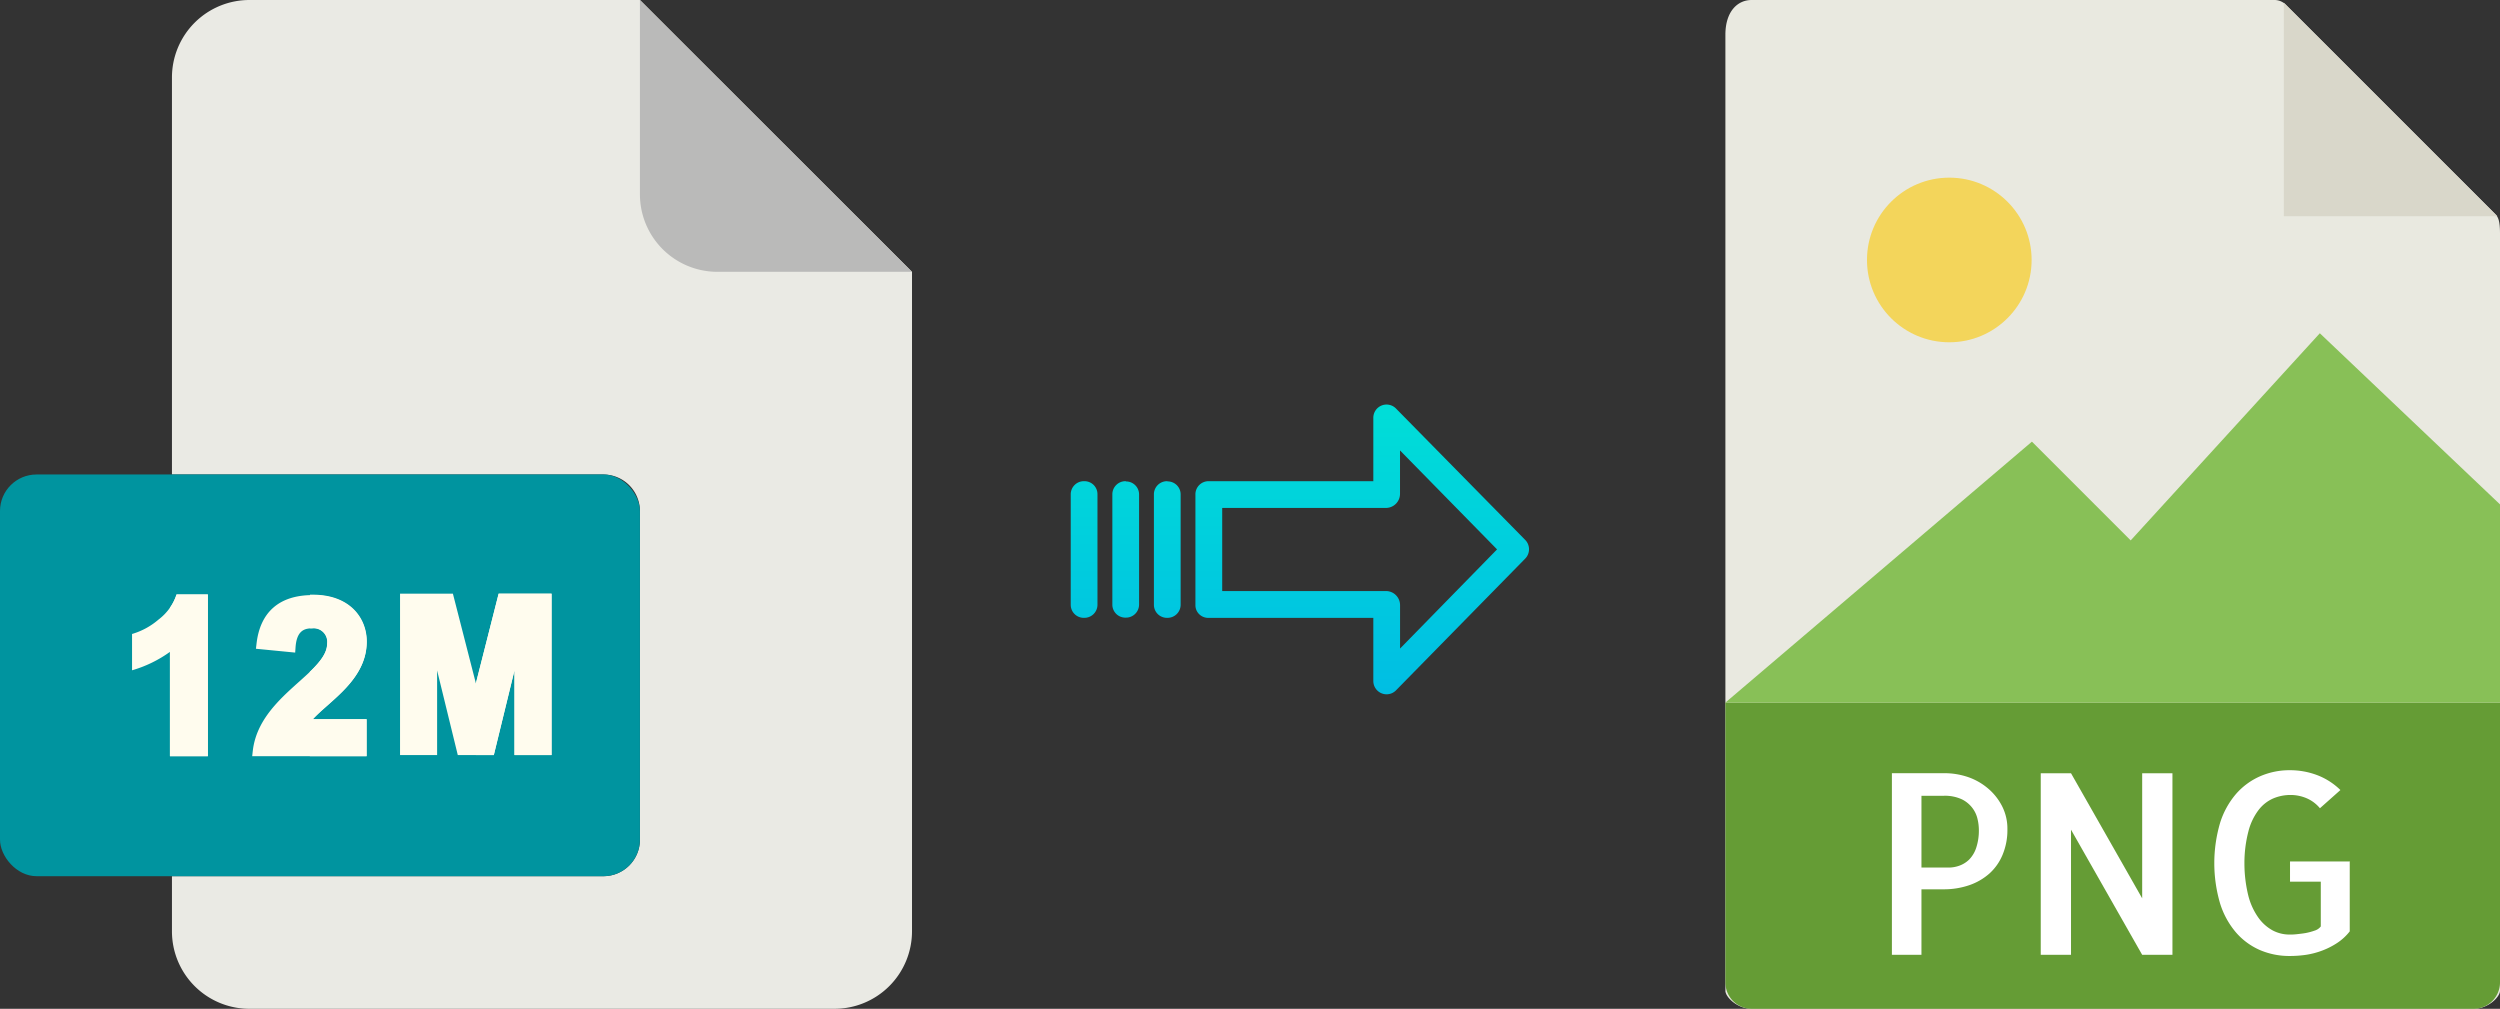 <svg xmlns="http://www.w3.org/2000/svg" xmlns:xlink="http://www.w3.org/1999/xlink" viewBox="0 0 495.64 200"><rect x="0" y="0" width="495.64" height="200" fill="#333333" stroke="none"/><defs><style>.cls-1{fill:#e9e9e0;}.cls-2{fill:#659c35;}.cls-3{fill:#d9d7ca;}.cls-4{fill:#fff;}.cls-5{fill:#f3d55b;}.cls-6{fill:#88c057;}.cls-7{fill:#eaeae4;}.cls-8{fill:#babab9;}.cls-9{fill:#00949f;}.cls-10{fill:#fffcee;}.cls-11{fill:url(#linear-gradient);}.cls-12{fill:url(#linear-gradient-2);}.cls-13{fill:url(#linear-gradient-3);}.cls-14{fill:url(#linear-gradient-4);}</style><linearGradient id="linear-gradient" x1="270.07" y1="136.51" x2="270.07" y2="17.31" gradientTransform="matrix(1, 0, 0, -1, 0, 186.59)" gradientUnits="userSpaceOnUse"><stop offset="0" stop-color="#00efd1"/><stop offset="1" stop-color="#00acea"/></linearGradient><linearGradient id="linear-gradient-2" x1="231.41" y1="136.51" x2="231.41" y2="17.31" xlink:href="#linear-gradient"/><linearGradient id="linear-gradient-3" x1="223.17" y1="136.51" x2="223.17" y2="17.31" xlink:href="#linear-gradient"/><linearGradient id="linear-gradient-4" x1="214.93" y1="136.51" x2="214.93" y2="17.31" xlink:href="#linear-gradient"/></defs><title>12m to png</title><g id="Layer_2" data-name="Layer 2"><g id="Layer_5_Image" data-name="Layer 5 Image"><path class="cls-1" d="M450.94,0H347.29c-2.88,0-5.22,2.34-5.22,6.88V196.43c0,1.23,2.34,3.57,5.22,3.57H490.41c2.89,0,5.23-2.34,5.23-3.57V46.35c0-2.49-.33-3.29-.92-3.88L453.16.92A3.14,3.14,0,0,0,450.94,0Z"/><path class="cls-2" d="M490.41,200H347.29a5.23,5.23,0,0,1-5.22-5.23V139.29H495.64v55.48A5.23,5.23,0,0,1,490.41,200Z"/><polygon class="cls-3" points="452.78 0.54 452.78 42.86 495.1 42.86 452.78 0.54"/><path class="cls-4" d="M380.94,189.29h-5.86v-36h10.35A14.52,14.52,0,0,1,390,154a12.25,12.25,0,0,1,4,2.2,11.39,11.39,0,0,1,2.88,3.54,9.8,9.8,0,0,1,1.1,4.66,12.71,12.71,0,0,1-.93,5,10.29,10.29,0,0,1-2.59,3.74,11.8,11.8,0,0,1-4,2.34,15.49,15.49,0,0,1-5.17.83h-4.35v13Zm0-31.55V172h5.37a6.28,6.28,0,0,0,2.13-.37,5.39,5.39,0,0,0,1.93-1.19,6,6,0,0,0,1.41-2.32,10.89,10.89,0,0,0,.54-3.69,9.4,9.4,0,0,0-.25-2,5.66,5.66,0,0,0-1-2.2,5.84,5.84,0,0,0-2.12-1.76,7.92,7.92,0,0,0-3.61-.7h-4.4Z"/><path class="cls-4" d="M430.7,153.3v36h-6l-14.11-24.81v24.81h-6v-36h6l14.11,24.8V153.3Z"/><path class="cls-4" d="M465.85,170.73v13.92a10.49,10.49,0,0,1-2.51,2.31,15,15,0,0,1-2.93,1.49,15.76,15.76,0,0,1-3.17.84,22.52,22.52,0,0,1-3.25.24,14.77,14.77,0,0,1-5.93-1.17,13.28,13.28,0,0,1-4.74-3.47,16.27,16.27,0,0,1-3.17-5.76,28.37,28.37,0,0,1,0-16,16.26,16.26,0,0,1,3.17-5.74,13.56,13.56,0,0,1,4.76-3.49,14.52,14.52,0,0,1,5.91-1.2,15.18,15.18,0,0,1,5.47,1,13.36,13.36,0,0,1,4.54,2.93l-4.06,3.61a7,7,0,0,0-2.68-2,8.06,8.06,0,0,0-3.13-.63,8.76,8.76,0,0,0-3.44.68,7.42,7.42,0,0,0-2.93,2.32,11.85,11.85,0,0,0-2,4.22,25.07,25.07,0,0,0-.79,6.35,26.91,26.91,0,0,0,.76,6.34,13.08,13.08,0,0,0,2,4.4,8.45,8.45,0,0,0,2.84,2.54,7.11,7.11,0,0,0,3.34.82c.36,0,.84,0,1.44-.07s1.21-.13,1.81-.24a11.88,11.88,0,0,0,1.73-.47,2.43,2.43,0,0,0,1.22-.83v-8.88h-6.1v-4h11.91Z"/><circle class="cls-5" cx="386.46" cy="51.54" r="16.32"/><polygon class="cls-6" points="342.07 139.29 381.35 139.29 495.64 139.29 495.64 100 459.92 66.07 422.42 107.14 402.84 87.56 342.07 139.29"/></g><g id="Layer_2-2" data-name="Layer 2"><path class="cls-7" d="M119.62,173.71H34.09v10.93A15.36,15.36,0,0,0,49.45,200h116a15.37,15.37,0,0,0,15.36-15.36V53.89L126.87,0H49.45A15.36,15.36,0,0,0,34.09,15.36V94.07h85.53a7.25,7.25,0,0,1,7.25,7.24h0v65.16A7.25,7.25,0,0,1,119.62,173.71Z"/><path class="cls-8" d="M180.76,53.89,126.87,0V38.53a15.36,15.36,0,0,0,15.36,15.36h38.53Z"/><rect class="cls-9" y="94.07" width="126.87" height="79.64" rx="7.24"/><g id="_1" data-name="1"><path class="cls-10" d="M41.21,117.86v32.06H33.69V129.24a24.53,24.53,0,0,1-7.51,3.65v-7.2a14.11,14.11,0,0,0,5.24-2.85,10.65,10.65,0,0,0,2.27-2.35A9.84,9.84,0,0,0,35,117.86Z"/><path class="cls-10" d="M41.21,117.86v32.06H33.69V120.49A9.84,9.84,0,0,0,35,117.86Z"/></g><g id="_2" data-name="2"><path class="cls-10" d="M61.93,142.58H72.68v7.34H50l.11-1c.81-7.32,7.17-11.76,11.27-15.67,2.28-2.19,3.47-3.89,3.47-5.66a2.69,2.69,0,0,0-3-3h-.43c-1.35.1-2.63.76-2.83,3.79l-.07,1-7.78-.76.11-.94c.7-6.35,4.55-9.7,11.14-9.7,7.39,0,10.69,4.66,10.69,9.27,0,7.56-7.34,11.69-10.75,15.45Z"/><path class="cls-10" d="M61.93,142.58H72.68v7.34H61.42V133.2c2.28-2.19,3.47-3.89,3.47-5.66a2.69,2.69,0,0,0-3-3l-.43,0V117.9c.19,0,.37,0,.57,0,7.39,0,10.69,4.66,10.69,9.27,0,7.56-7.34,11.69-10.75,15.45Z"/></g><g id="M"><path class="cls-10" d="M86.66,132.92l4.1,16.78H97.9L102,132.9v16.8h7.35v-32H98.86l-4.51,17.79-4.56-17.79H79.31v32h7.35Z"/><path class="cls-10" d="M94.35,135.44V149.7H97.9L102,132.9v16.8h7.35v-32H98.86Z"/></g></g><g id="Layer_3" data-name="Layer 3"><path class="cls-11" d="M276.77,81a2.62,2.62,0,0,0-4.5,1.85V95.4h-32.6A2.6,2.6,0,0,0,237,98v0l0,22a2.47,2.47,0,0,0,.78,1.8,2.58,2.58,0,0,0,1.87.7h32.62V135a2.63,2.63,0,0,0,1.63,2.45,2.57,2.57,0,0,0,1,.2,2.61,2.61,0,0,0,1.88-.8l25.6-26.1a2.65,2.65,0,0,0,0-3.71Zm.8,47.58v-8.63a2.8,2.8,0,0,0-2.7-2.77H242.31V100.7h32.55a2.8,2.8,0,0,0,2.7-2.77V89.3l19.24,19.62Z"/><path class="cls-12" d="M231.42,95.4h0A2.6,2.6,0,0,0,228.77,98v21.93a2.58,2.58,0,0,0,2.58,2.56h.07a2.6,2.6,0,0,0,2.65-2.55V98a2.58,2.58,0,0,0-2.58-2.56Z"/><path class="cls-13" d="M223.18,95.4h0A2.6,2.6,0,0,0,220.53,98v0l0,21.89a2.58,2.58,0,0,0,2.59,2.56h.06a2.6,2.6,0,0,0,2.65-2.55v0l0-21.89a2.58,2.58,0,0,0-2.59-2.56Z"/><path class="cls-14" d="M214.93,95.4h0A2.6,2.6,0,0,0,212.28,98v21.93a2.58,2.58,0,0,0,2.58,2.56h.07a2.6,2.6,0,0,0,2.65-2.55V98A2.57,2.57,0,0,0,215,95.4Z"/></g></g></svg>